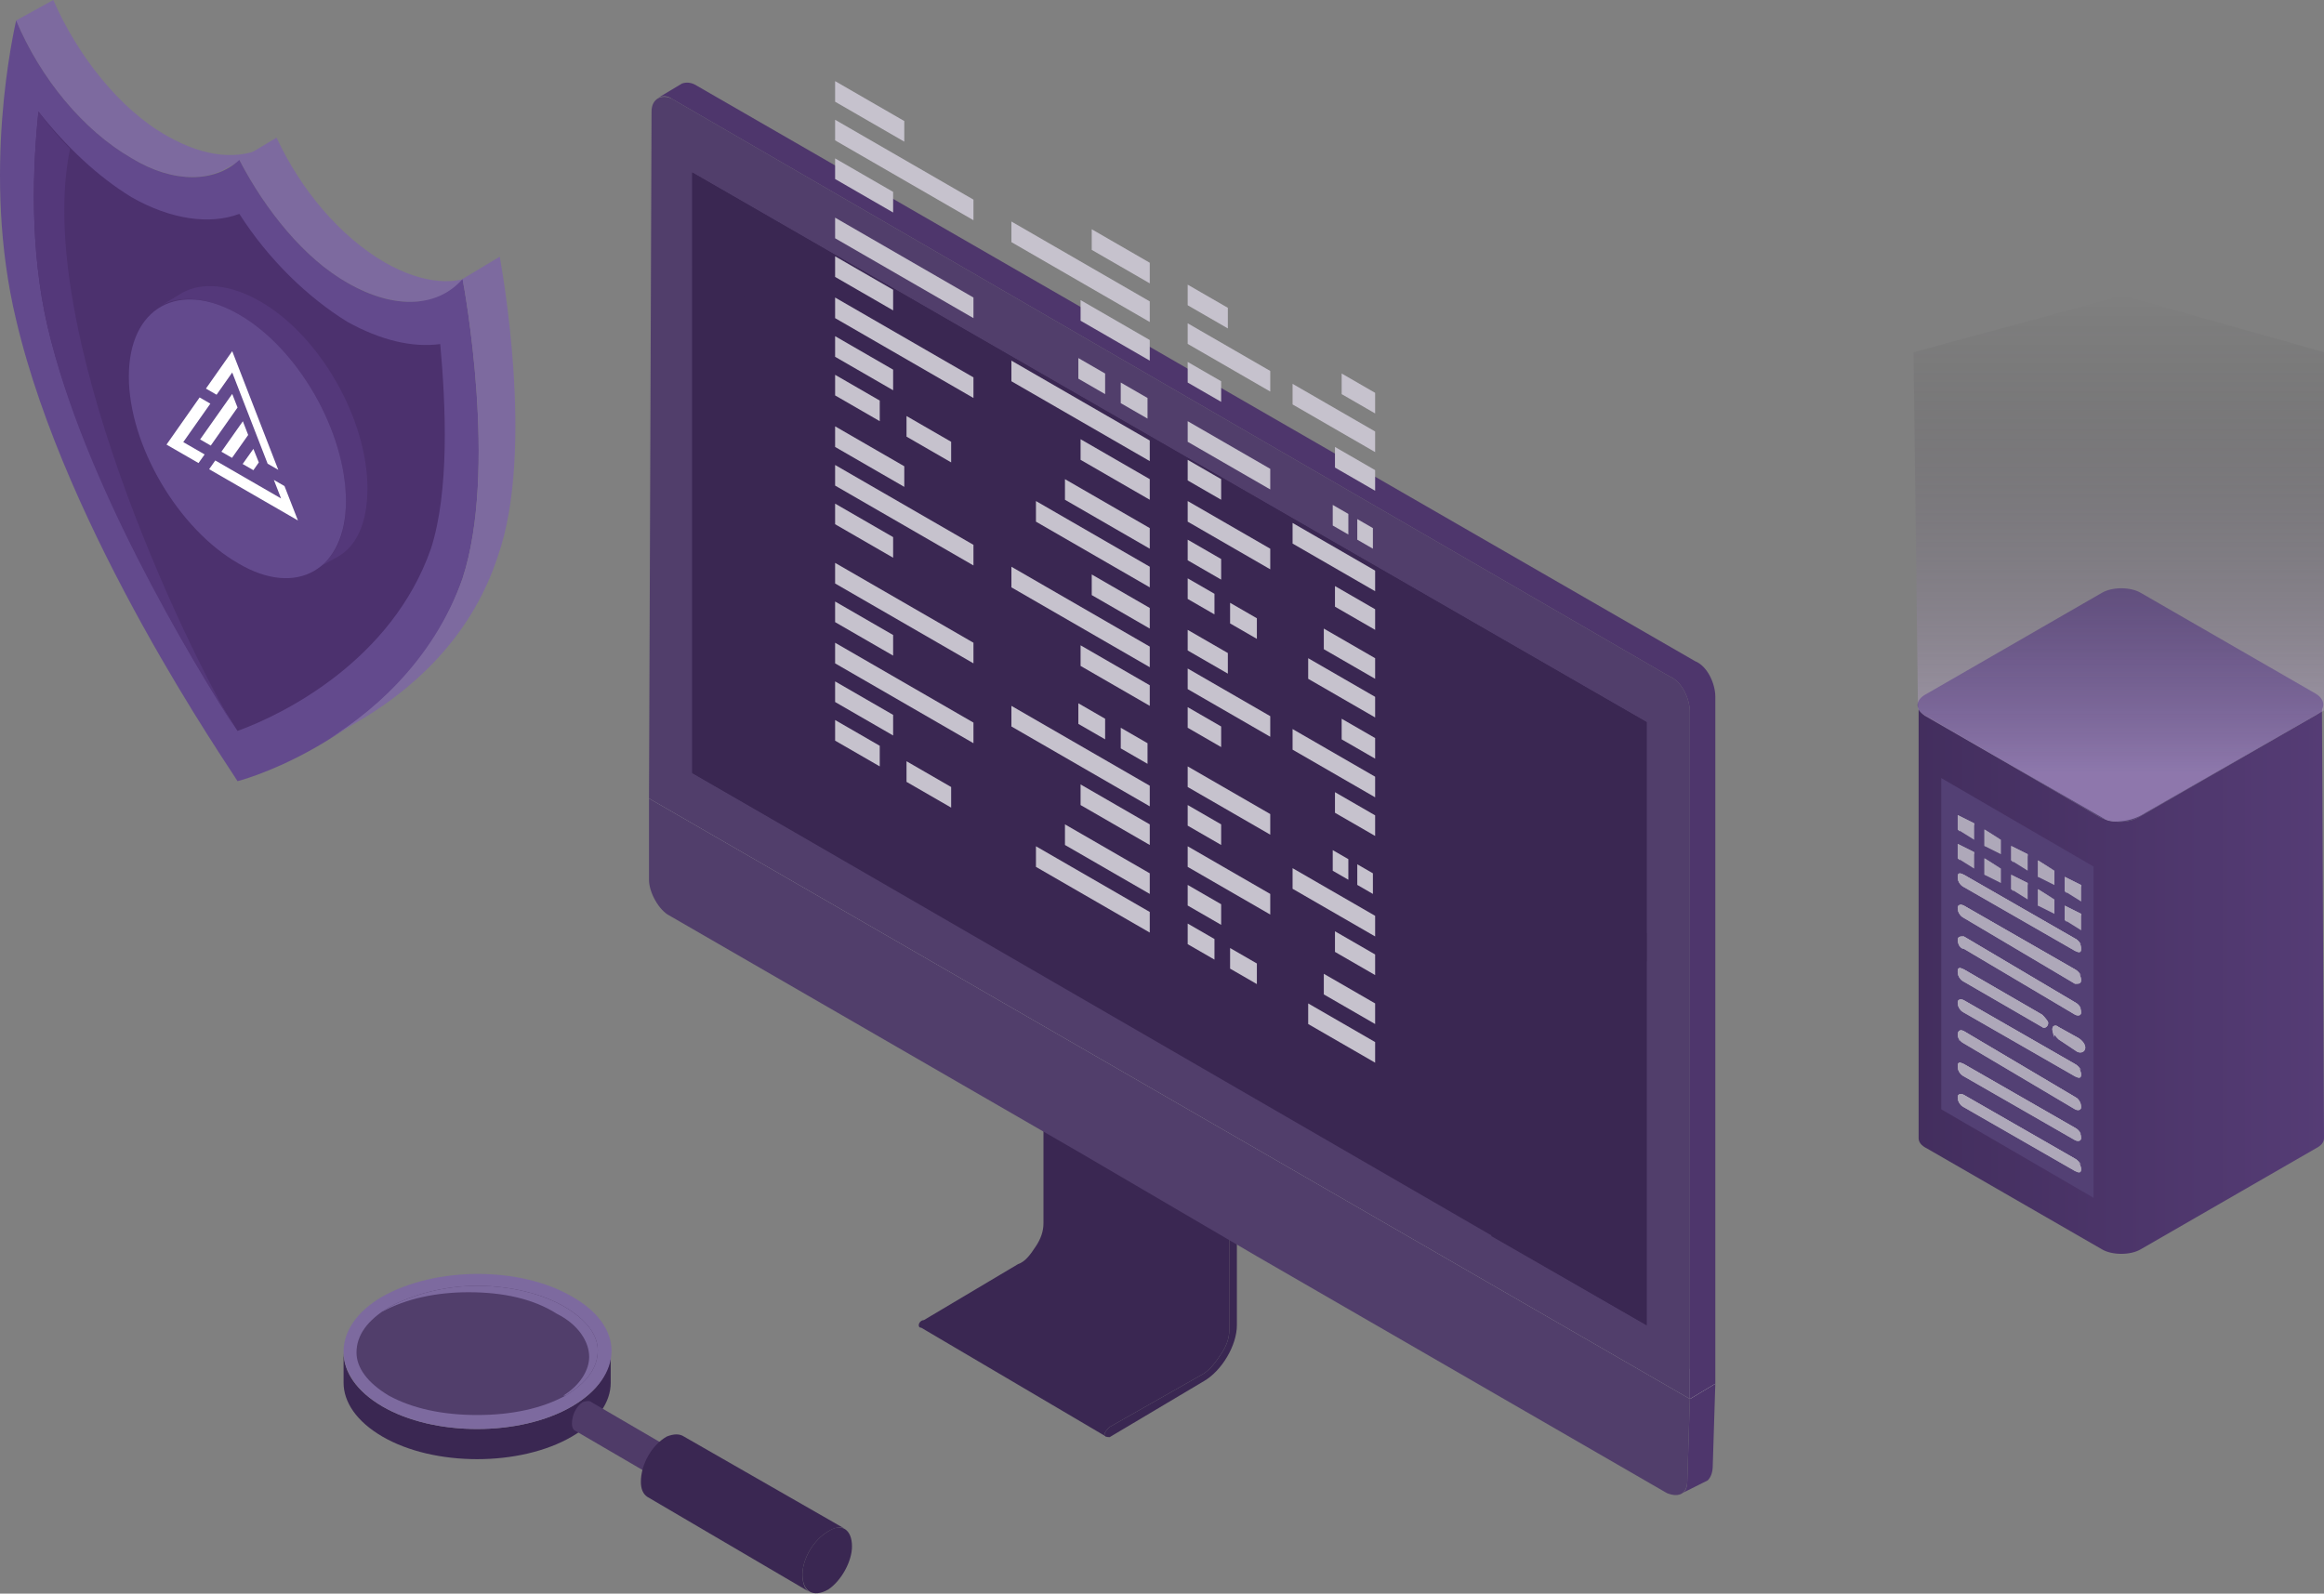 <svg width="487" height="334" viewBox="0 0 487 334" fill="none" xmlns="http://www.w3.org/2000/svg">
<rect x="0" y="0" width="487" height="334" fill="#808080" stroke="none"/>
<path d="M353.584 310.275L354.118 293.21L359.451 290.01L358.917 307.076C358.917 308.498 358.562 309.564 357.851 310.275L352.518 312.942C353.229 312.586 353.584 311.697 353.584 310.275Z" fill="#4E366C"/>
<path d="M354.117 293.21L359.45 290.01L141.333 164.153L136 167.353L354.117 293.21Z" fill="#C3C3C4"/>
<path d="M257.591 278.812C257.591 280.412 257.058 282.011 255.991 283.611C254.925 285.211 253.858 286.811 252.258 287.878L232.526 299.077C231.993 299.61 231.46 300.143 231.46 300.677C231.46 300.677 231.638 300.854 231.993 301.21L193.063 278.278C192.707 278.278 192.529 278.101 192.529 277.745C192.529 277.212 193.063 276.679 193.596 276.679L213.328 264.946C214.928 264.413 215.994 262.813 217.061 261.213C218.128 259.613 218.661 258.013 218.661 256.413V231.882L257.591 254.28V278.812Z" fill="#3A2752"/>
<path d="M219.728 230.282C219.728 230.282 219.55 230.282 219.194 230.282C218.661 230.815 218.661 231.348 218.661 231.882L257.591 254.28C257.591 253.747 257.592 253.213 258.125 253.213C258.481 253.213 258.658 253.213 258.658 253.213L219.728 230.282Z" fill="#3A2752"/>
<path d="M258.127 253.213C258.482 252.858 258.837 253.035 259.193 253.746V277.745C259.193 282.011 255.993 287.344 252.26 289.477L232.528 301.21C231.817 301.21 231.462 301.032 231.462 300.676C231.462 300.143 231.995 299.61 232.528 299.076L252.26 287.877C253.86 286.811 254.927 285.211 255.993 283.611C257.06 282.011 257.593 280.411 257.593 278.811V254.28C257.593 253.747 257.593 253.213 258.127 253.213Z" fill="#3A2752"/>
<path d="M136 167.353V184.418C136 187.085 138.133 190.818 140.266 191.884L226.127 241.481L263.457 263.346L349.317 312.942C351.984 314.008 353.584 312.942 353.584 310.275L354.117 293.21L136 167.353Z" fill="#513E6B"/>
<path d="M345.052 148.155L350.385 144.955L150.4 29.763L145.067 32.963L345.052 148.155Z" fill="#00BAC2"/>
<path d="M349.851 141.755C352.517 142.821 354.117 146.554 354.117 149.221V293.21L136 167.353L136.533 23.363C136.533 20.697 138.667 19.631 140.8 20.697L349.851 141.755Z" fill="#513E6B"/>
<path d="M142.932 17.498C143.998 17.142 145.065 17.32 146.132 18.031L355.182 138.555C357.849 139.622 359.449 143.355 359.449 146.021V290.011L354.116 293.21V149.221C354.116 146.555 352.516 142.822 349.849 141.755L140.799 20.697C139.732 19.986 138.665 19.986 137.599 20.697L142.932 17.498Z" fill="#4E366C"/>
<path d="M345.052 277.745L145.067 162.02V36.163L345.052 151.354V277.745Z" fill="#3A2752"/>
<path d="M345.052 171.086L145.067 55.895V36.163L345.052 151.354V171.086Z" fill="#3A2752"/>
<path d="M177.598 180.685L145.067 162.02V55.895L177.598 74.56V180.685Z" fill="#3A2752"/>
<path d="M215.463 89.492L191.465 75.626C189.865 75.093 188.799 72.96 188.799 71.36C188.799 69.76 189.865 69.227 191.465 69.76L215.463 83.626C217.063 84.692 218.13 86.826 218.13 88.425C218.13 90.025 217.063 90.559 215.463 89.492Z" fill="#3A2752"/>
<path d="M251.726 110.824L227.728 96.959C226.128 95.892 225.062 93.759 225.062 92.159C225.062 90.559 226.128 90.026 227.728 91.092L251.726 104.958C253.326 105.491 254.926 107.624 254.926 109.224C254.926 110.824 253.326 111.357 251.726 110.824Z" fill="#3A2752"/>
<path d="M287.989 131.623L264.524 117.757C262.924 116.691 261.324 115.091 261.324 113.491C261.324 111.891 262.924 110.824 264.524 111.891L287.989 125.757C289.589 126.823 291.189 128.956 291.189 130.556C291.189 132.156 289.589 132.689 287.989 131.623Z" fill="#3A2752"/>
<path d="M324.788 152.421L300.79 139.089C299.19 138.022 298.123 135.889 298.123 134.289C298.123 132.689 299.19 132.156 300.79 133.223L324.788 146.555C326.388 147.621 327.454 149.755 327.454 151.354C327.454 152.954 326.388 153.488 324.788 152.421Z" fill="#3A2752"/>
<path d="M158.398 80.426L149.332 75.627V66.027L158.398 71.36V80.426Z" fill="#3A2752"/>
<path d="M172.264 88.425L162.665 83.093V74.027L172.264 79.359V88.425Z" fill="#3A2752"/>
<path d="M158.398 94.292L149.332 88.959V79.893L158.398 85.226V94.292Z" fill="#3A2752"/>
<path d="M172.264 102.291L162.665 96.958V87.359L172.264 92.692V102.291Z" fill="#3A2752"/>
<path d="M158.398 107.624L149.332 102.291V93.225L158.398 98.558V107.624Z" fill="#3A2752"/>
<path d="M172.264 115.623L162.665 110.29V101.224L172.264 106.557V115.623Z" fill="#3A2752"/>
<path d="M158.398 121.49L149.332 116.157V107.091L158.398 112.424V121.49Z" fill="#3A2752"/>
<path d="M158.398 134.822L149.332 129.489V120.423L158.398 125.756V134.822Z" fill="#3A2752"/>
<path d="M172.264 128.956L162.665 124.156V114.557L172.264 119.89V128.956Z" fill="#3A2752"/>
<path d="M345.052 171.086L312.521 152.42V176.952L345.052 195.617V171.086Z" fill="#3A2752"/>
<path d="M312.521 259.079L345.052 277.745V231.348L312.521 212.683V259.079Z" fill="#3A2752"/>
<path d="M312.521 176.953V212.683L345.052 231.348V195.618L312.521 176.953Z" fill="#3A2752"/>
<path d="M312.521 176.953V182.819L323.186 188.685V182.819L312.521 176.953Z" fill="#3A2752"/>
<path d="M323.187 182.819V188.685L334.919 195.618V189.752L323.187 182.819Z" fill="#3A2752"/>
<path d="M345.053 195.617L334.92 189.751V195.617L345.053 201.484V195.617Z" fill="#3A2752"/>
<path d="M339.184 234.015L318.386 221.749C317.853 221.216 317.319 220.682 317.319 219.616C317.319 219.082 317.853 219.082 318.386 219.082L339.184 231.348C340.251 231.881 340.784 232.948 340.784 233.481C340.784 234.015 340.251 234.548 339.184 234.015Z" fill="#3A2752"/>
<path d="M223.996 114.557L183.999 91.626C183.999 91.626 183.466 91.092 183.466 90.559C183.466 90.204 183.643 90.204 183.999 90.559L223.996 113.491C224.529 113.491 224.529 114.024 224.529 114.557C224.529 114.913 224.352 114.913 223.996 114.557Z" fill="#3A2752"/>
<path d="M223.996 122.023L183.999 99.092C183.999 98.558 183.466 98.558 183.466 98.025C183.466 97.67 183.643 97.492 183.999 97.492L223.996 120.957C224.529 120.957 224.529 121.49 224.529 121.49C224.529 121.846 224.352 122.023 223.996 122.023Z" fill="#3A2752"/>
<path d="M223.996 129.489L183.999 106.558C183.999 106.024 183.466 105.491 183.466 105.491C183.466 105.136 183.643 104.958 183.999 104.958L223.996 127.89C224.529 128.423 224.529 128.956 224.529 128.956C224.529 129.312 224.352 129.489 223.996 129.489Z" fill="#3A2752"/>
<path d="M223.996 136.955L183.999 113.49L183.466 112.957C183.466 112.601 183.643 112.423 183.999 112.423L223.996 135.355C224.529 135.888 224.529 135.888 224.529 136.422C224.529 136.777 224.352 136.955 223.996 136.955Z" fill="#3A2752"/>
<path d="M223.996 143.888L183.999 120.957C183.999 120.957 183.466 120.423 183.466 119.89C183.466 119.535 183.643 119.535 183.999 119.89L223.996 142.822C224.529 142.822 224.529 143.355 224.529 143.888C224.529 144.244 224.352 144.244 223.996 143.888Z" fill="#3A2752"/>
<path d="M223.996 173.219L183.999 149.754L183.466 149.221C183.466 148.866 183.643 148.688 183.999 148.688L223.996 171.62C224.529 172.153 224.529 172.153 224.529 172.686C224.529 173.042 224.352 173.219 223.996 173.219Z" fill="#3A2752"/>
<path d="M223.996 180.152L183.999 157.22C183.999 157.22 183.466 156.687 183.466 156.154C183.466 155.798 183.643 155.798 183.999 156.154L223.996 179.085C224.529 179.085 224.529 179.619 224.529 180.152C224.529 180.508 224.352 180.508 223.996 180.152Z" fill="#3A2752"/>
<path d="M223.996 187.618L183.999 164.686C183.999 164.686 183.466 164.153 183.466 163.62C183.466 163.264 183.643 163.264 183.999 163.62L223.996 186.551C224.529 186.551 224.529 187.085 224.529 187.618C224.529 187.974 224.352 187.974 223.996 187.618Z" fill="#3A2752"/>
<path d="M339.184 239.348L318.386 227.615C317.853 227.082 317.319 226.015 317.319 225.482C317.319 224.949 317.853 224.415 318.386 224.949L339.184 237.214C340.251 237.214 340.784 238.281 340.784 238.814C340.784 239.881 340.251 239.881 339.184 239.348Z" fill="#3A2752"/>
<path d="M339.184 245.214L318.386 232.948C317.853 232.415 317.319 231.882 317.319 230.815C317.319 230.282 317.853 230.282 318.386 230.282L339.184 242.547C340.251 243.081 340.784 244.147 340.784 244.681C340.784 245.214 340.251 245.747 339.184 245.214Z" fill="#3A2752"/>
<path d="M304.523 203.617L231.462 162.02V114.024L304.523 155.62V203.617Z" fill="#3A2752"/>
<path d="M304.523 249.48L231.462 207.883V175.886L304.523 218.016V249.48Z" fill="#3A2752"/>
<path d="M203.729 140.689L209.595 150.288L206.395 148.688L209.062 156.154H207.995L205.329 148.688L203.195 149.755L203.729 140.689Z" fill="#3A2752"/>
<path d="M283.723 168.42C283.723 176.419 277.324 179.619 268.791 174.82C260.258 170.02 253.325 158.821 253.325 150.821C253.325 142.289 260.258 139.622 268.791 144.422C277.324 149.221 283.723 159.887 283.723 168.42Z" fill="#3A2752"/>
<path d="M263.99 148.688L278.389 164.687H263.99V148.688Z" fill="#3A2752"/>
<rect width="16.739" height="4.32" transform="matrix(0.866 0.5 -2.20305e-08 1 175 17)" fill="#C6C2CD"/>
<rect width="9.719" height="4.32" transform="matrix(0.866 0.5 -2.20305e-08 1 248.883 59.657)" fill="#C6C2CD"/>
<rect width="16.739" height="4.32" transform="matrix(0.866 0.5 -2.20305e-08 1 175 89.354)" fill="#C6C2CD"/>
<rect width="9.719" height="4.32" transform="matrix(0.866 0.5 -2.20305e-08 1 248.883 132.01)" fill="#C6C2CD"/>
<rect width="16.739" height="4.32" transform="matrix(-0.866 -0.5 9.77409e-08 -1 240.934 75.585)" fill="#C6C2CD"/>
<rect width="9.719" height="4.32" transform="matrix(-0.866 -0.5 6.71345e-08 -1 288.163 102.853)" fill="#C6C2CD"/>
<rect width="16.739" height="4.32" transform="matrix(-0.866 -0.5 9.77409e-08 -1 240.934 147.939)" fill="#C6C2CD"/>
<rect width="9.719" height="4.32" transform="matrix(-0.866 -0.5 6.71345e-08 -1 288.163 175.207)" fill="#C6C2CD"/>
<rect width="16.739" height="4.32" transform="matrix(-0.866 -0.5 9.77409e-08 -1 240.934 104.743)" fill="#C6C2CD"/>
<rect width="9.719" height="4.32" transform="matrix(-0.866 -0.5 6.71345e-08 -1 288.163 132.01)" fill="#C6C2CD"/>
<rect width="16.739" height="4.32" transform="matrix(-0.866 -0.5 9.77409e-08 -1 240.934 177.097)" fill="#C6C2CD"/>
<rect width="9.719" height="4.32" transform="matrix(-0.866 -0.5 6.71345e-08 -1 288.163 204.364)" fill="#C6C2CD"/>
<rect width="27.538" height="4.32" transform="matrix(-0.866 -0.5 9.77409e-08 -1 240.934 123.101)" fill="#C6C2CD"/>
<rect width="16.199" height="4.32" transform="matrix(-0.866 -0.5 6.71345e-08 -1 288.163 150.369)" fill="#C6C2CD"/>
<rect width="27.538" height="4.32" transform="matrix(-0.866 -0.5 9.77409e-08 -1 240.934 195.455)" fill="#C6C2CD"/>
<rect width="16.199" height="4.32" transform="matrix(-0.866 -0.5 6.71345e-08 -1 288.163 222.723)" fill="#C6C2CD"/>
<rect width="6.479" height="4.32" transform="matrix(-0.866 -0.5 9.77409e-08 -1 240.467 87.734)" fill="#C6C2CD"/>
<rect width="3.78" height="4.32" transform="matrix(-0.866 -0.5 6.71345e-08 -1 287.695 115.002)" fill="#C6C2CD"/>
<rect width="6.479" height="4.32" transform="matrix(-0.866 -0.5 9.77409e-08 -1 240.467 160.088)" fill="#C6C2CD"/>
<rect width="3.78" height="4.32" transform="matrix(-0.866 -0.5 6.71345e-08 -1 287.695 187.355)" fill="#C6C2CD"/>
<rect width="10.799" height="4.32" transform="matrix(-0.866 -0.5 1.49029e-07 -1 199.316 96.913)" fill="#C6C2CD"/>
<rect width="6.479" height="4.32" transform="matrix(-0.866 -0.5 9.67882e-08 -1 263.38 133.9)" fill="#C6C2CD"/>
<rect width="10.799" height="4.32" transform="matrix(-0.866 -0.5 1.49029e-07 -1 199.316 169.267)" fill="#C6C2CD"/>
<rect width="6.479" height="4.32" transform="matrix(-0.866 -0.5 9.67882e-08 -1 263.38 206.254)" fill="#C6C2CD"/>
<rect width="6.479" height="4.32" transform="matrix(-0.866 -0.5 9.77409e-08 -1 231.582 82.605)" fill="#C6C2CD"/>
<rect width="3.78" height="4.32" transform="matrix(-0.866 -0.5 6.71345e-08 -1 282.552 112.032)" fill="#C6C2CD"/>
<rect width="6.479" height="4.32" transform="matrix(-0.866 -0.5 9.77409e-08 -1 231.582 154.958)" fill="#C6C2CD"/>
<rect width="3.78" height="4.32" transform="matrix(-0.866 -0.5 6.71345e-08 -1 282.552 184.386)" fill="#C6C2CD"/>
<rect width="10.799" height="4.32" transform="matrix(-0.866 -0.5 1.46586e-07 -1 184.353 88.274)" fill="#C6C2CD"/>
<rect width="6.479" height="4.32" transform="matrix(-0.866 -0.5 9.44672e-08 -1 254.495 128.771)" fill="#C6C2CD"/>
<rect width="10.799" height="4.32" transform="matrix(-0.866 -0.5 1.46586e-07 -1 184.353 160.628)" fill="#C6C2CD"/>
<rect width="6.479" height="4.32" transform="matrix(-0.866 -0.5 9.44672e-08 -1 254.495 201.125)" fill="#C6C2CD"/>
<rect width="33.477" height="4.32" transform="matrix(0.866 0.5 -2.20305e-08 1 175 25.099)" fill="#C6C2CD"/>
<rect width="19.978" height="4.32" transform="matrix(0.866 0.5 -2.20305e-08 1 248.883 67.756)" fill="#C6C2CD"/>
<rect width="33.477" height="4.32" transform="matrix(0.866 0.5 -2.20305e-08 1 175 97.453)" fill="#C6C2CD"/>
<rect width="19.978" height="4.32" transform="matrix(0.866 0.5 -2.20305e-08 1 248.883 140.11)" fill="#C6C2CD"/>
<rect width="33.477" height="4.32" transform="matrix(0.866 0.5 -2.20305e-08 1 175 45.618)" fill="#C6C2CD"/>
<rect width="19.978" height="4.32" transform="matrix(0.866 0.5 -2.20305e-08 1 248.883 88.274)" fill="#C6C2CD"/>
<rect width="33.477" height="4.32" transform="matrix(0.866 0.5 -2.20305e-08 1 175 117.972)" fill="#C6C2CD"/>
<rect width="19.978" height="4.32" transform="matrix(0.866 0.5 -2.20305e-08 1 248.883 160.628)" fill="#C6C2CD"/>
<rect width="33.477" height="4.32" transform="matrix(0.866 0.5 -2.20305e-08 1 175 62.356)" fill="#C6C2CD"/>
<rect width="19.978" height="4.32" transform="matrix(0.866 0.5 -2.20305e-08 1 248.883 105.013)" fill="#C6C2CD"/>
<rect width="33.477" height="4.32" transform="matrix(0.866 0.5 -2.20305e-08 1 175 134.71)" fill="#C6C2CD"/>
<rect width="19.978" height="4.32" transform="matrix(0.866 0.5 -2.20305e-08 1 248.883 177.366)" fill="#C6C2CD"/>
<rect width="14.039" height="4.32" transform="matrix(0.866 0.5 -2.20305e-08 1 175 33.199)" fill="#C6C2CD"/>
<rect width="8.099" height="4.32" transform="matrix(0.866 0.5 -2.20305e-08 1 248.883 75.855)" fill="#C6C2CD"/>
<rect width="14.039" height="4.32" transform="matrix(0.866 0.5 -2.20305e-08 1 175 105.553)" fill="#C6C2CD"/>
<rect width="8.099" height="4.32" transform="matrix(0.866 0.5 -2.20305e-08 1 248.883 148.209)" fill="#C6C2CD"/>
<rect width="33.477" height="4.32" transform="matrix(-0.866 -0.5 9.77409e-08 -1 240.934 67.486)" fill="#C6C2CD"/>
<rect width="19.978" height="4.32" transform="matrix(-0.866 -0.5 6.71345e-08 -1 288.163 94.754)" fill="#C6C2CD"/>
<rect width="33.477" height="4.32" transform="matrix(-0.866 -0.5 9.77409e-08 -1 240.934 139.84)" fill="#C6C2CD"/>
<rect width="19.978" height="4.32" transform="matrix(-0.866 -0.5 6.71345e-08 -1 288.163 167.107)" fill="#C6C2CD"/>
<rect width="33.477" height="4.32" transform="matrix(-0.866 -0.5 9.77409e-08 -1 240.934 96.644)" fill="#C6C2CD"/>
<rect width="19.978" height="4.32" transform="matrix(-0.866 -0.5 6.71345e-08 -1 288.163 123.911)" fill="#C6C2CD"/>
<rect width="33.477" height="4.32" transform="matrix(-0.866 -0.5 9.77409e-08 -1 240.934 168.997)" fill="#C6C2CD"/>
<rect width="19.978" height="4.32" transform="matrix(-0.866 -0.5 6.71345e-08 -1 288.163 196.265)" fill="#C6C2CD"/>
<rect width="20.518" height="4.32" transform="matrix(-0.866 -0.5 9.77409e-08 -1 240.934 115.002)" fill="#C6C2CD"/>
<rect width="12.419" height="4.32" transform="matrix(-0.866 -0.5 6.71345e-08 -1 288.163 142.27)" fill="#C6C2CD"/>
<rect width="20.518" height="4.32" transform="matrix(-0.866 -0.5 9.77409e-08 -1 240.934 187.355)" fill="#C6C2CD"/>
<rect width="12.419" height="4.32" transform="matrix(-0.866 -0.5 6.71345e-08 -1 288.163 214.623)" fill="#C6C2CD"/>
<rect width="14.039" height="4.32" transform="matrix(0.866 0.5 -2.20305e-08 1 175 53.717)" fill="#C6C2CD"/>
<rect width="8.099" height="4.32" transform="matrix(0.866 0.5 -2.20305e-08 1 248.883 96.374)" fill="#C6C2CD"/>
<rect width="14.039" height="4.32" transform="matrix(0.866 0.5 -2.20305e-08 1 175 126.071)" fill="#C6C2CD"/>
<rect width="8.099" height="4.32" transform="matrix(0.866 0.5 -2.20305e-08 1 248.883 168.727)" fill="#C6C2CD"/>
<rect width="14.039" height="4.32" transform="matrix(0.866 0.5 -2.20305e-08 1 175 70.456)" fill="#C6C2CD"/>
<rect width="8.099" height="4.32" transform="matrix(0.866 0.5 -2.20305e-08 1 248.883 113.112)" fill="#C6C2CD"/>
<rect width="14.039" height="4.32" transform="matrix(0.866 0.5 -2.20305e-08 1 175 142.81)" fill="#C6C2CD"/>
<rect width="8.099" height="4.32" transform="matrix(0.866 0.5 -2.20305e-08 1 248.883 185.466)" fill="#C6C2CD"/>
<rect width="14.039" height="4.32" transform="matrix(-0.866 -0.5 9.77409e-08 -1 240.934 59.387)" fill="#C6C2CD"/>
<rect width="8.099" height="4.32" transform="matrix(-0.866 -0.5 6.71345e-08 -1 288.163 86.654)" fill="#C6C2CD"/>
<rect width="14.039" height="4.32" transform="matrix(-0.866 -0.5 9.77409e-08 -1 240.934 131.74)" fill="#C6C2CD"/>
<rect width="8.099" height="4.32" transform="matrix(-0.866 -0.5 6.71345e-08 -1 288.163 159.008)" fill="#C6C2CD"/>
<path d="M486.569 147.979C486.569 148.842 485.994 149.561 484.844 150.136L448.191 171.265C446.035 172.558 442.586 172.558 439.998 171.265L403.777 150.136C402.627 149.561 402.052 148.842 402.052 147.979V238.534C402.052 239.396 402.627 240.115 403.777 240.69L440.43 261.819C442.586 263.113 446.467 263.113 448.623 261.819L485.276 240.69C486.425 240.115 487 239.396 487 238.534L486.569 147.979Z" fill="url(#paint0_linear_237_1033)"/>
<path d="M440.429 124.263C442.585 122.97 446.466 122.97 448.622 124.263L485.275 145.393C487.431 146.686 487.431 148.842 484.844 150.136L448.191 171.265C446.035 172.559 442.585 172.559 439.998 171.265L403.776 150.136C401.189 148.842 401.189 146.686 403.776 145.393L440.429 124.263Z" fill="#534074"/>
<path d="M438.704 251.039L406.794 232.497V163.072L438.704 181.614V251.039Z" fill="#534074"/>
<path d="M411.537 185.927L434.822 199.294C435.685 199.725 436.116 199.725 436.116 198.863C436.116 198.001 435.685 197.138 434.822 196.707L411.537 183.339C410.674 182.908 410.243 182.908 410.243 183.771C410.243 184.633 410.674 185.495 411.537 185.927Z" fill="#AEA8B9"/>
<path d="M411.537 192.395L434.822 206.194C435.685 206.194 436.116 206.194 436.116 205.331C436.116 204.9 435.685 203.607 434.822 203.175L411.537 189.808C410.674 189.377 410.243 189.808 410.243 190.239C410.243 191.101 410.674 191.964 411.537 192.395Z" fill="#AEA8B9"/>
<path d="M411.537 198.863L434.822 212.661C435.685 213.093 436.116 212.661 436.116 212.23C436.116 211.368 435.685 210.505 434.822 210.074L411.537 196.275C410.674 196.275 410.243 196.275 410.243 197.138C410.243 197.569 410.674 198.863 411.537 198.863Z" fill="#AEA8B9"/>
<path d="M431.373 217.836L435.254 220.423C436.116 220.854 436.979 220.423 436.979 219.561C436.979 218.698 436.116 217.836 435.254 217.405L431.373 215.248C430.942 214.817 430.079 214.817 430.079 215.68C430.079 216.542 430.942 217.404 431.373 217.836Z" fill="#AEA8B9"/>
<path d="M411.537 205.762L427.923 215.249C428.354 215.68 429.216 215.249 429.216 214.386C429.216 213.955 428.354 213.093 427.923 212.662L411.537 203.175C410.674 202.744 410.243 202.744 410.243 203.606C410.243 204.469 410.674 205.331 411.537 205.762Z" fill="#AEA8B9"/>
<path d="M411.537 212.23L434.822 225.598C435.685 226.029 436.116 226.029 436.116 225.167C436.116 224.735 435.685 223.442 434.822 223.011L411.537 209.643C410.674 209.212 410.243 209.643 410.243 210.074C410.243 210.937 410.674 211.799 411.537 212.23Z" fill="#AEA8B9"/>
<path d="M411.537 218.698L434.822 232.497C435.685 232.928 436.116 232.497 436.116 232.066C436.116 231.204 435.685 230.341 434.822 229.91L411.537 216.111C410.674 215.68 410.243 216.111 410.243 216.974C410.243 217.405 410.674 218.267 411.537 218.698Z" fill="#AEA8B9"/>
<path d="M411.537 225.598L434.822 238.966C435.685 239.397 436.116 238.966 436.116 238.534C436.116 237.672 435.685 236.81 434.822 236.378L411.537 223.011C410.674 222.58 410.243 222.58 410.243 223.442C410.243 224.304 410.674 225.167 411.537 225.598Z" fill="#AEA8B9"/>
<path d="M411.537 232.066L434.822 245.434C435.685 245.865 436.116 245.865 436.116 245.002C436.116 244.571 435.685 243.278 434.822 242.846L411.537 229.479C410.674 229.048 410.243 229.479 410.243 229.91C410.243 230.772 410.674 231.635 411.537 232.066Z" fill="#AEA8B9"/>
<path d="M413.695 176.008L410.245 173.852V170.834L413.695 172.559V176.008Z" fill="#AEA8B9"/>
<path d="M419.298 179.027L415.849 177.302V173.852L419.298 176.008V179.027Z" fill="#AEA8B9"/>
<path d="M424.904 182.477L421.454 180.321V177.303L424.904 179.027V182.477Z" fill="#AEA8B9"/>
<path d="M430.51 185.495L427.061 183.77V180.321L430.51 182.477V185.495Z" fill="#AEA8B9"/>
<path d="M436.118 188.945L432.668 186.789V183.77L436.118 185.495V188.945Z" fill="#AEA8B9"/>
<path d="M413.693 182.045L410.243 179.889V176.871L413.693 178.596V182.045Z" fill="#AEA8B9"/>
<path d="M419.298 185.064L415.849 183.339V179.889L419.298 182.045V185.064Z" fill="#AEA8B9"/>
<path d="M424.904 188.513L421.454 186.357V183.339L424.904 185.064V188.513Z" fill="#AEA8B9"/>
<path d="M430.51 191.532L427.061 189.807V186.358L430.51 188.514V191.532Z" fill="#AEA8B9"/>
<path d="M436.118 194.982L432.668 192.826V189.807L436.118 191.532V194.982Z" fill="#AEA8B9"/>
<g style="mix-blend-mode:multiply">
<path d="M410.677 171.265L413.696 172.99V172.558L410.246 170.834V173.852L410.677 174.283V171.265Z" fill="#AEA8B9"/>
</g>
<g style="mix-blend-mode:multiply">
<path d="M416.281 174.283L419.299 176.008L415.85 173.852V177.302H416.281V174.283Z" fill="#AEA8B9"/>
</g>
<g style="mix-blend-mode:multiply">
<path d="M421.887 177.734L424.906 179.459V179.027L421.456 177.303V180.321L421.887 180.752V177.734Z" fill="#AEA8B9"/>
</g>
<g style="mix-blend-mode:multiply">
<path d="M427.493 180.752L430.511 182.477L427.062 180.321V183.77H427.493V180.752Z" fill="#AEA8B9"/>
</g>
<g style="mix-blend-mode:multiply">
<path d="M433.1 184.201L436.119 185.926V185.495L432.669 183.77V186.789L433.1 187.22V184.201Z" fill="#AEA8B9"/>
</g>
<g style="mix-blend-mode:multiply">
<path d="M410.675 177.302L413.694 179.027V178.596L410.244 176.871V179.889L410.675 180.32V177.302Z" fill="#AEA8B9"/>
</g>
<g style="mix-blend-mode:multiply">
<path d="M416.281 180.32L419.299 182.045L415.85 179.889V183.339H416.281V180.32Z" fill="#AEA8B9"/>
</g>
<g style="mix-blend-mode:multiply">
<path d="M421.887 183.77L424.906 185.495V185.064L421.456 183.339V186.357L421.887 186.789V183.77Z" fill="#AEA8B9"/>
</g>
<g style="mix-blend-mode:multiply">
<path d="M427.493 186.789L430.511 188.513L427.062 186.357V189.807H427.493V186.789Z" fill="#AEA8B9"/>
</g>
<g style="mix-blend-mode:multiply">
<path d="M433.1 190.238L436.119 191.963V191.532L432.669 189.807V192.825L433.1 193.257V190.238Z" fill="#AEA8B9"/>
</g>
<path d="M411.537 185.927L434.822 199.294C435.685 199.725 436.116 199.725 436.116 198.863C436.116 198.001 435.685 197.138 434.822 196.707L411.537 183.339C410.674 182.908 410.243 182.908 410.243 183.771C410.243 184.633 410.674 185.495 411.537 185.927Z" fill="#AEA8B9"/>
<path d="M411.536 192.395L434.821 206.194C435.684 206.194 436.115 206.194 436.115 205.331C436.115 204.9 435.684 203.606 434.821 203.175L411.536 189.808C410.673 189.376 410.242 189.808 410.242 190.239C410.242 191.101 410.673 191.964 411.536 192.395Z" fill="#AEA8B9"/>
<path d="M411.536 198.862L434.821 212.661C435.684 213.092 436.115 212.661 436.115 212.23C436.115 211.368 435.684 210.505 434.821 210.074L411.536 196.275C410.673 196.275 410.242 196.275 410.242 197.138C410.242 197.569 410.673 198.862 411.536 198.862Z" fill="#AEA8B9"/>
<path d="M431.371 217.836L435.252 220.423C436.114 220.854 436.977 220.423 436.977 219.561C436.977 218.698 436.114 217.836 435.252 217.405L431.371 215.249C430.94 214.818 430.077 214.817 430.077 215.68C430.077 216.542 430.94 217.405 431.371 217.836Z" fill="#AEA8B9"/>
<path d="M411.536 205.762L427.922 215.249C428.353 215.68 429.215 215.249 429.215 214.386C429.215 213.955 428.353 213.093 427.922 212.662L411.536 203.175C410.673 202.744 410.242 202.744 410.242 203.606C410.242 204.468 410.673 205.331 411.536 205.762Z" fill="#AEA8B9"/>
<path d="M411.536 212.23L434.821 225.598C435.684 226.029 436.115 226.029 436.115 225.167C436.115 224.736 435.684 223.442 434.821 223.011L411.536 209.643C410.673 209.212 410.242 209.643 410.242 210.074C410.242 210.937 410.673 211.799 411.536 212.23Z" fill="#AEA8B9"/>
<path d="M411.536 218.698L434.821 232.497C435.684 232.928 436.115 232.497 436.115 232.066C436.115 231.204 435.684 230.341 434.821 229.91L411.536 216.111C410.673 215.68 410.242 216.111 410.242 216.974C410.242 217.405 410.673 218.267 411.536 218.698Z" fill="#AEA8B9"/>
<path d="M411.536 225.598L434.821 238.966C435.684 239.397 436.115 238.965 436.115 238.534C436.115 237.672 435.684 236.809 434.821 236.378L411.536 223.011C410.673 222.579 410.242 222.579 410.242 223.442C410.242 224.304 410.673 225.167 411.536 225.598Z" fill="#AEA8B9"/>
<path d="M411.536 232.066L434.821 245.433C435.684 245.865 436.115 245.865 436.115 245.002C436.115 244.571 435.684 243.277 434.821 242.846L411.536 229.479C410.673 229.047 410.242 229.479 410.242 229.91C410.242 230.772 410.673 231.635 411.536 232.066Z" fill="#AEA8B9"/>
<g style="mix-blend-mode:multiply">
<path d="M410.243 184.202C410.243 183.771 411.106 183.339 411.537 183.771L435.253 197.138C435.541 197.426 435.828 197.713 436.116 198.001C435.828 197.426 435.397 196.994 434.822 196.707L411.537 183.339C410.674 182.908 410.243 182.908 410.243 183.771C410.243 184.346 410.387 184.777 410.674 185.064C410.674 184.777 410.531 184.489 410.243 184.202Z" fill="#AEA8B9"/>
<path d="M410.242 190.67C410.242 190.239 411.105 189.808 411.536 190.239L435.252 204.038C435.54 204.038 435.827 204.181 436.115 204.469C435.827 203.894 435.396 203.463 434.821 203.175L411.536 189.808C410.673 189.376 410.242 189.808 410.242 190.239C410.242 190.814 410.386 191.245 410.673 191.532C410.673 191.245 410.53 190.957 410.242 190.67Z" fill="#AEA8B9"/>
<path d="M410.242 197.569C410.242 196.706 411.105 196.706 411.536 197.138L435.252 210.505C435.54 210.793 435.827 211.08 436.115 211.368C435.827 210.793 435.396 210.361 434.821 210.074L411.536 196.275C410.673 196.275 410.242 196.275 410.242 197.138C410.242 197.425 410.386 197.856 410.673 198.431C410.673 198.144 410.53 197.856 410.242 197.569Z" fill="#AEA8B9"/>
<path d="M430.508 216.111C430.508 215.249 430.94 215.249 431.802 215.68L435.683 217.836C435.97 218.123 436.258 218.411 436.545 218.698C436.258 218.123 435.827 217.692 435.252 217.405L431.371 215.249C430.94 214.818 430.077 214.817 430.077 215.68C430.077 216.255 430.221 216.83 430.508 217.405C430.508 216.83 430.508 216.399 430.508 216.111Z" fill="#AEA8B9"/>
<path d="M410.242 204.037C410.242 203.175 411.105 203.175 411.536 203.606L427.922 213.093C428.209 213.093 428.497 213.236 428.784 213.524C428.497 213.236 428.209 212.949 427.922 212.662L411.536 203.175C410.673 202.744 410.242 202.744 410.242 203.606C410.242 204.181 410.386 204.612 410.673 204.9C410.673 204.612 410.53 204.325 410.242 204.037Z" fill="#AEA8B9"/>
<path d="M410.242 210.506C410.242 210.074 411.105 209.643 411.536 210.074L435.252 223.873C435.54 223.873 435.827 224.017 436.115 224.304C435.827 223.729 435.396 223.298 434.821 223.011L411.536 209.643C410.673 209.212 410.242 209.643 410.242 210.074C410.242 210.649 410.386 211.081 410.673 211.368C410.673 211.081 410.53 210.793 410.242 210.506Z" fill="#AEA8B9"/>
<path d="M410.242 217.405C410.242 216.542 411.105 216.542 411.536 216.974L435.252 230.341C435.54 230.341 435.827 230.629 436.115 231.204C435.827 230.629 435.396 230.197 434.821 229.91L411.536 216.111C410.673 215.68 410.242 216.111 410.242 216.974C410.242 217.261 410.386 217.692 410.673 218.267C410.673 217.98 410.53 217.692 410.242 217.405Z" fill="#AEA8B9"/>
<path d="M410.242 223.873C410.242 223.011 411.105 223.011 411.536 223.442L435.252 236.809C435.54 237.097 435.827 237.384 436.115 237.672C435.827 237.097 435.396 236.666 434.821 236.378L411.536 223.011C410.673 222.579 410.242 222.579 410.242 223.442C410.242 224.017 410.386 224.448 410.673 224.735C410.673 224.448 410.53 224.161 410.242 223.873Z" fill="#AEA8B9"/>
<path d="M410.242 230.341C410.242 229.91 411.105 229.479 411.536 229.91L435.252 243.277C435.54 243.565 435.827 243.852 436.115 244.14C435.827 243.565 435.396 243.134 434.821 242.846L411.536 229.479C410.673 229.047 410.242 229.479 410.242 229.91C410.242 230.485 410.386 230.916 410.673 231.203C410.673 230.916 410.53 230.628 410.242 230.341Z" fill="#AEA8B9"/>
</g>
<g style="mix-blend-mode:lighten" opacity="0.4">
<path d="M486.999 74.63C486.999 74.63 486.999 74.362 486.999 73.828L447.185 62.601C445.592 61.8 442.407 61.8 442.407 62.601L401 73.828C401 74.362 401 74.63 401 74.63L401.915 148.456C401.915 148.456 401.915 148.914 403.287 150.007L441.255 171.786C442.847 172.588 446.744 172.243 449.489 170.414L486.999 148.914C486.999 146.103 486.999 150.007 486.999 150.007V74.63Z" fill="url(#paint1_linear_237_1033)" style="mix-blend-mode:multiply"/>
</g>
<path d="M127.977 283.026V289.797C127.977 293.86 125.269 297.923 119.851 301.083C109.017 307.403 90.96 307.403 80.126 301.083C74.709 297.923 72 293.86 72 289.797V283.477C72 287.54 74.709 291.603 80.126 294.763C90.96 301.083 109.017 301.083 119.851 294.763C125.269 291.603 127.977 287.54 127.977 283.026Z" fill="#3A2752"/>
<path d="M80.126 271.74C91.411 265.42 109.017 265.42 119.851 271.74C131.137 278.06 130.686 288.443 119.851 294.763C109.017 301.083 90.96 301.083 80.126 294.763C69.291 288.443 69.291 278.06 80.126 271.74Z" fill="#7D6A9F"/>
<path d="M99.988 296.569C107.211 296.569 113.531 295.214 118.497 292.506C123.011 289.797 125.268 286.637 125.268 283.026C125.268 279.866 123.011 276.706 118.497 273.997C113.982 271.289 107.211 269.483 99.988 269.483C93.216 269.483 86.445 271.289 81.479 273.997C76.965 276.706 74.708 279.866 74.708 283.477C74.708 286.637 76.965 289.797 81.479 292.506C86.445 295.214 92.765 296.569 99.988 296.569Z" fill="#513E6B"/>
<path style="mix-blend-mode:multiply" d="M123.463 284.38C123.463 281.22 121.206 277.609 116.692 275.351C111.726 272.191 105.406 270.837 98.183 270.837C91.412 270.837 85.092 272.192 80.126 274.9C80.427 274.599 80.878 274.298 81.48 273.997C86.446 271.289 93.217 269.483 99.989 269.483C107.212 269.483 113.983 271.289 118.497 273.997C123.012 276.706 125.269 279.866 125.269 283.026C125.269 286.637 123.012 289.797 118.497 292.506C118.497 292.506 118.347 292.506 118.046 292.506C121.657 290.249 123.463 287.089 123.463 284.38Z" fill="#7D6A9F"/>
<path d="M122.109 293.859C123.012 293.558 123.613 293.558 123.914 293.859L140.166 303.339C139.564 303.038 138.962 303.038 138.36 303.339C137.006 304.242 135.652 306.048 135.652 307.854C135.652 308.456 135.953 308.907 136.554 309.208L120.303 299.728C120.002 299.427 119.852 298.976 119.852 298.374C119.852 296.568 120.754 294.762 122.109 293.859Z" fill="#4F3B68"/>
<path d="M138.36 303.34C139.714 302.437 141.068 303.34 141.068 304.694C141.068 306.5 139.714 308.305 138.36 309.208C137.006 310.111 135.651 309.208 135.651 307.854C135.651 306.048 137.006 304.243 138.36 303.34Z" fill="#4F3B68"/>
<path d="M139.714 301.083C141.219 300.481 142.423 300.481 143.325 301.083L177.183 320.494C176.28 319.892 175.076 320.043 173.571 320.945C170.411 322.751 168.154 326.814 168.154 329.974C168.154 331.78 168.605 332.984 169.508 333.585L135.651 313.723C134.748 313.121 134.297 312.067 134.297 310.563C134.297 306.951 136.554 302.888 139.714 301.083Z" fill="#3A2752"/>
<path d="M173.571 320.945C176.28 319.139 178.537 320.493 178.537 324.105C178.537 327.265 176.28 331.328 173.571 333.133C170.411 334.939 168.154 333.585 168.154 329.973C168.154 326.813 170.411 322.751 173.571 320.945Z" fill="#3A2752"/>
<path d="M55.613 30.794L47.817 35.082C42.749 38.2 35.343 37.811 27.547 33.133C17.413 27.286 8.447 16.372 3.38 4.288L11.176 0C16.243 11.694 25.209 22.998 34.954 28.455C43.139 33.133 50.156 33.523 55.613 30.794Z" fill="#7D6A9F"/>
<path d="M101.221 56.91L93.425 61.588C88.358 64.317 80.951 63.927 72.766 59.249C63.8 54.182 55.614 44.047 50.157 33.523L57.953 28.845C63.021 39.759 71.206 49.504 80.561 54.962C88.747 59.639 95.764 60.029 101.221 56.91Z" fill="#7D6A9F"/>
<path d="M96.932 58.47C97.322 60.419 104.338 98.619 96.932 121.228C86.017 153.191 51.715 163.326 49.766 163.716C48.207 160.987 13.905 111.872 3.38 67.045C-4.026 36.251 2.99 6.237 3.38 4.288C8.447 16.372 17.413 27.286 27.547 33.133C36.513 38.59 45.089 38.2 50.156 33.523C55.613 44.047 63.799 54.182 72.764 59.249C82.899 65.096 91.865 64.317 96.932 58.47Z" fill="#634A8D"/>
<path d="M104.728 53.792L96.932 58.47C97.322 60.419 104.338 98.619 96.932 121.228C90.695 138.769 77.442 150.073 66.527 156.31L74.323 151.632C85.238 145.395 98.491 134.481 104.338 116.55C112.134 94.331 105.118 56.131 104.728 53.792Z" fill="#7D6A9F"/>
<path d="M50.156 44.827C56.393 54.572 64.579 62.368 72.764 67.435C79.781 71.333 86.407 72.892 92.254 72.113C93.424 84.976 94.203 102.907 90.305 114.991C82.12 138.379 59.511 149.683 49.766 153.191C40.411 138.769 17.802 100.958 10.006 68.605C6.108 51.843 6.888 34.692 8.057 23.388C13.904 30.794 20.531 37.031 27.547 41.319C35.733 45.996 43.919 47.166 50.156 44.827Z" fill="#4C316E"/>
<path d="M49.376 152.801C39.631 137.599 17.413 100.568 10.006 68.605C6.108 51.843 6.888 34.692 8.057 23.388C10.136 26.247 12.345 28.845 14.684 31.184C6.888 68.605 38.852 135.65 49.376 152.801Z" fill="#54387A"/>
<path d="M54.477 63.139C48.17 59.535 42.315 59.085 38.26 61.337L33.756 64.04C37.81 61.787 43.666 62.238 49.972 65.841C62.585 73.049 72.495 90.617 72.495 105.031C72.495 112.238 70.243 117.193 65.738 119.446L70.693 116.743C74.747 114.491 76.999 109.536 76.999 102.328C76.999 87.914 67.089 70.346 54.477 63.139Z" fill="#54387A"/>
<path d="M49.973 65.841C62.586 73.049 72.496 90.617 72.496 105.031C72.496 119.446 62.135 125.301 49.973 118.094C37.36 110.887 27 93.319 27 78.905C27 64.49 37.36 58.634 49.973 65.841Z" fill="#634A8D"/>
<path d="M54.233 96.919L53.098 94.079L50.849 97.247L53.098 98.546L54.233 96.919Z" fill="white"/>
<path d="M52.006 91.166L50.892 88.289L46.393 94.674L48.621 95.96L52.006 91.166Z" fill="white"/>
<path d="M41.935 92.101L44.163 93.387L49.777 85.412L48.662 82.56L41.935 92.101Z" fill="white"/>
<path d="M57.388 100.585L58.901 104.469L45.11 96.507L43.827 98.34L62.434 109.082L59.616 101.872L57.388 100.585Z" fill="white"/>
<path d="M44.079 84.599L41.83 83.3L34.892 93.181L41.598 97.053L42.881 95.244L38.403 92.659L44.079 84.599Z" fill="white"/>
<path d="M48.664 78.069L56.085 97.186L58.314 98.473L48.664 73.602L43.155 81.443L45.384 82.73L48.664 78.069Z" fill="white"/>
<defs>
<linearGradient id="paint0_linear_237_1033" x1="402.052" y1="147.979" x2="487" y2="147.979" gradientUnits="userSpaceOnUse">
<stop stop-color="#432E5E"/>
<stop offset="1" stop-color="#553C75"/>
</linearGradient>
<linearGradient id="paint1_linear_237_1033" x1="216.262" y1="162.036" x2="216.262" y2="61.8" gradientUnits="userSpaceOnUse">
<stop stop-color="#E5CBFF"/>
<stop offset="1" stop-opacity="0"/>
</linearGradient>
</defs>
</svg>
